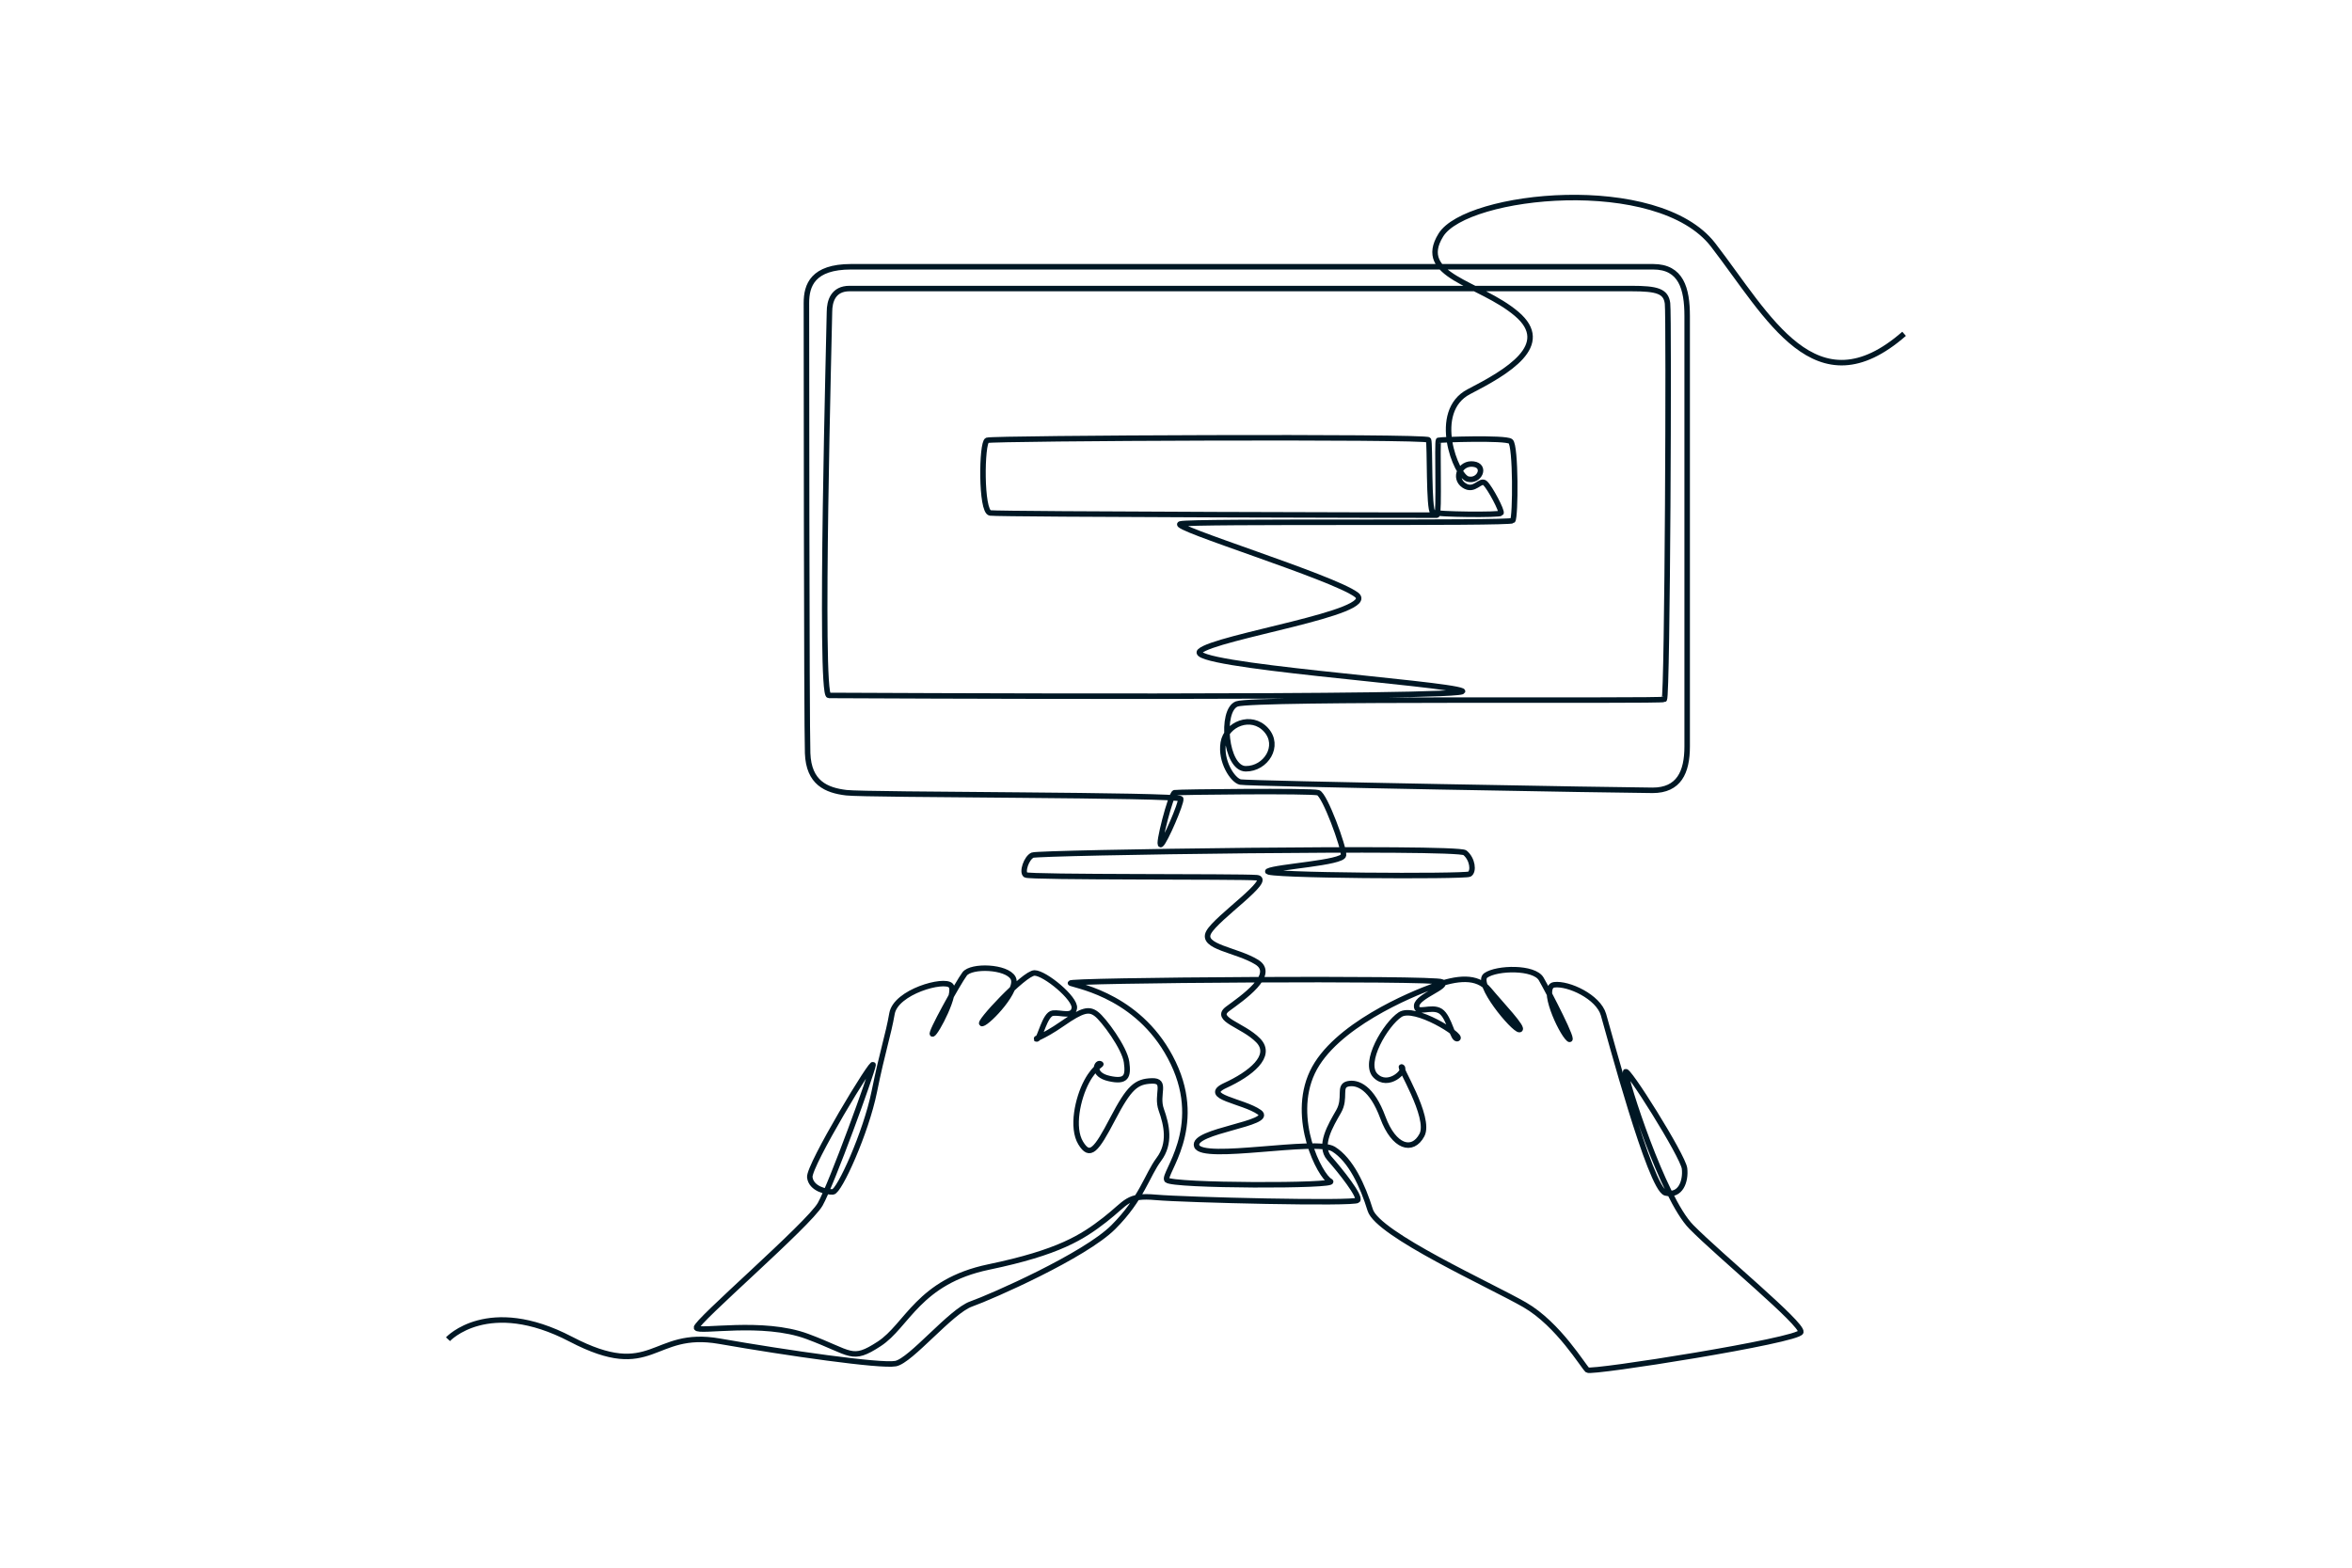 <?xml version="1.0" encoding="UTF-8"?> <svg xmlns="http://www.w3.org/2000/svg" xmlns:xlink="http://www.w3.org/1999/xlink" version="1.1" id="Layer_1" x="0px" y="0px" viewBox="0 0 6000 4000" style="enable-background:new 0 0 6000 4000;" xml:space="preserve"> <style type="text/css"> .st0{fill:none;stroke:#001724;stroke-width:14;stroke-miterlimit:10;} </style> <g> <path class="st0" d="M1142.8,3417c0,0,102.1-110.3,313.5,0s205.3-25.2,378.9,5.1c173.6,30.3,410.6,64.3,449.4,57.2 s140.9-133.8,193-152.2c52.1-18.4,289.7-123.2,362.6-196.1s85.8-132.4,116.1-172.9c30.3-40.5,20.1-87.5,6.1-126.6 c-14-39.1,15.7-74.9-24.2-73.5c-39.8,1.4-57.5,16-99.7,96.7c-42.2,80.7-58.2,100.4-81.7,61.6c-23.5-38.8-7.8-113.4,15.3-156.6 c23.1-43.2,43.3-43,33.9-45.8c-9.4-2.8-20.7,28.1,23.5,38c44.2,10,49.3-5.6,44.4-41.9s-58.5-108.8-77.1-122.8 c-18.6-14-34.6-11.4-87,25c-52.4,36.4-72.9,38.5-64.7,38.8c8.2,0.3,19.7-63.7,40.9-66c21.1-2.4,51.1,11.9,54.6-12.8 c3.6-24.7-74.9-89.5-101.4-89.7c-26.6-0.2-149.8,132.8-133.4,129.2c16.3-3.6,95-86.8,78.6-116.4c-16.3-29.6-106.7-32.7-123.6-10.2 c-16.9,22.5-90.4,155.2-81.7,153.2c8.7-2,63.3-105.2,46.5-123.6c-16.9-18.4-140.4,15.8-150.1,71.5c-9.7,55.7-24.2,95.5-45.3,199.7 c-21.1,104.2-89.2,254.6-105.5,255.3c-16.3,0.7-55.5-7.8-58.9-37.4s164.8-308.1,161.4-286.3c-3.4,21.8-105.5,303.3-134.8,355.1 s-320.9,302.6-315.7,315.4c5.1,12.8,168.5-20.6,282.9,22c114.4,42.5,111.9,65.4,183.3,18.9s100.1-158.8,279.3-196.1 c179.2-37.3,239-76.1,296.2-120.5c57.2-44.4,56.2-63.8,130.2-57.2c74,6.6,506.6,16.9,514.7,7.3c8.2-9.5-43.4-74.7-72-106.9 c-28.6-32.2,3.6-84.8,23.5-119.5c19.9-34.7-1.5-64.9,23.5-70.5c25-5.6,61.3,9.7,89.4,85.8c28.1,76.1,75.6,89.9,99.6,44.9 c24-44.9-63.8-182.3-51.1-173.6s-34.7,55.1-67.4,22s26-131.2,62.8-155.7c36.8-24.5,159.8,53.6,147.1,60.8s-20.4-54.3-43.9-69.6 c-23.5-15.3-63,9.9-60.9-14.3c2-24.2,83.1-49,65-60.3c-18-11.2-971.2-4.9-947.7,3.2c23.5,8.2,182.1,36.9,261.8,203.7 c79.7,166.8-27.2,282.6-16.3,298.2c10.9,15.7,442.6,16.3,416.7,3.4c-25.9-12.9-101.4-159.3-45.6-277.8 c55.8-118.5,251.9-199.5,310.5-220.6c58.6-21.1,109.6-26.9,139.7,9.4c30.1,36.3,92.9,101.6,78.1,102.1 c-14.8,0.5-114.4-118.5-85.8-138.4c28.6-19.9,123.6-22,141.4,9.2c17.9,31.1,89.9,170,70,152.7c-19.9-17.4-73-133.3-36.8-137.9 s112.3,30.6,125.6,76.1c13.3,45.4,119.5,445.3,158.3,455s52.1-30.6,48.5-62.3c-3.6-31.7-150.1-265-150.6-246.1 c-0.5,18.9,95,321.2,168,395.2c73,74,283.4,246.6,279.3,268.1s-534.1,105.2-544.3,97c-10.2-8.2-73.5-116.4-160.3-166.5 c-86.8-50-374.8-179.7-393.9-241.7c-19.1-62-49.4-128-93.8-155.6c-44.4-27.6-334.5,31.7-348.8-7.7 c-14.3-39.3,200.7-57.2,159.8-86.3c-40.9-29.1-150.1-39.3-86.8-68.4c63.3-29.1,122.6-75.1,83.7-114.9 c-38.8-39.8-114.4-53.6-77.6-80.7c36.8-27.1,125.1-87.3,74-119c-51.1-31.7-143-38.3-122.6-76.1c20.4-37.8,166-135.8,122.6-139.4 c-43.4-3.6-579.4-0.3-589.6-7.1c-10.2-6.8,2-43.6,17.7-50.4c15.7-6.8,1083.2-22.5,1103-6.1c19.7,16.3,23.1,47.7,11.6,54.5 c-11.6,6.8-535.1,4.1-514-7.5s191.3-21.1,192.7-40.9c1.4-19.7-47.7-153.9-64.7-159.3s-356.8-2-366.3,0 c-9.5,2-44.9,139.6-34.7,132.1c10.2-7.5,52.4-105.5,50.4-116.4c-2-10.9-802-9.5-853.1-15.7c-51.1-6.1-96-25.2-98.7-100.8 s-3.1-1104-3.1-1148.9c0-44.9,16-92.3,114-92.3c98,0,1974.5,0,2046,0s86.8,55.5,86.8,126s0,1031.5,0,1097.9s-21.4,112-88.2,112 c-66.7,0-1032.2-17-1051.6-21.1s-51.4-52.8-43.6-100.4s71.5-73.9,108.9-33c37.4,40.9-0.3,100-51.8,99.5 c-51.6-0.5-65.1-149.4-22.5-165.4c42.6-16.1,1082.3-6.2,1090.5-11.7c8.2-5.4,12.3-979.1,8.2-1010.4c-4.1-31.3-26.6-37.8-92.4-37.8 c-65.9,0-1952.9,0-1994.4,0c-41.5,0-51.1,32.3-51.1,59.6c0,27.2-26.2,978.6-1.7,978.6c24.5,0,1657.8,9,1615.9-11.4 s-708-64.7-669.2-101.4c38.8-36.8,458.6-99.1,399.3-144c-59.2-44.9-476.9-172.6-449.4-180.8c27.6-8.2,840.5-0.3,848-8.5 c7.5-8.2,8.2-192-5.4-202.2c-13.6-10.2-179.7-4.3-183.8-2.7c-4.1,1.5,2.6,190.5-4.1,191c-6.6,0.5-1115.7-2-1139.7-5.6 c-24-3.6-22-179.7-7.7-185.4c14.3-5.6,1121.9-10.7,1126-1c4.1,9.7,0,179.6,11.2,184.9c11.2,5.3,169.9,7.1,173.6,2 c3.7-5.1-27.7-64.7-40.3-76.4c-12.6-11.7-27.2,23.8-54.3,5.4c-27.1-18.4-9-58.6,24.5-54.1c33.5,4.4,15.3,45.8-14.5,38.1 c-29.8-7.7-95.1-172.4,2.9-223c98-50.6,215.5-119,121.5-198.6c-94-79.7-258.4-96-193-201.2c65.4-105.2,553.5-157.3,694.5,25.5 s261.4,423.8,487.1,226.7"></path> </g> </svg> 